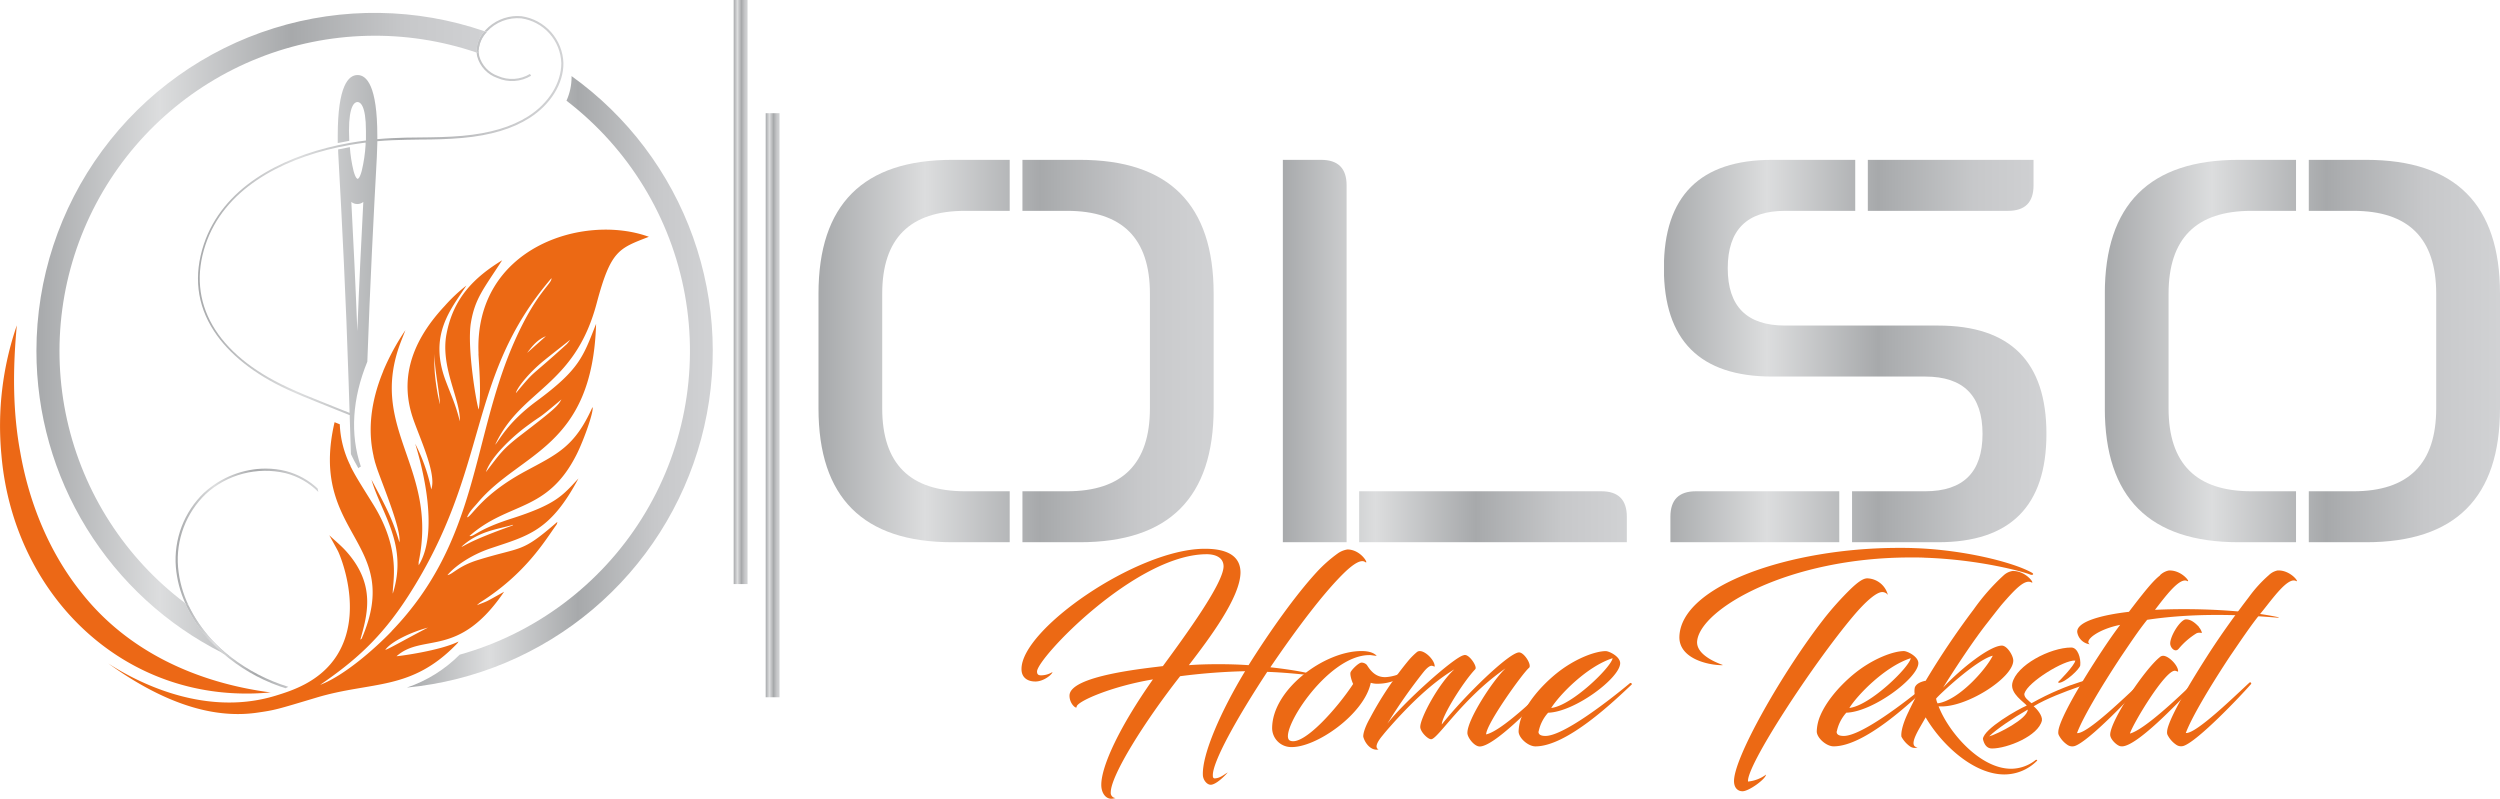 <svg xmlns="http://www.w3.org/2000/svg" xmlns:xlink="http://www.w3.org/1999/xlink" viewBox="0 0 720.68 230.25"><defs><style>.cls-1{fill:none;}.cls-2{clip-path:url(#clip-path);}.cls-3{fill:#ec6914;}.cls-4{clip-path:url(#clip-path-2);}.cls-5{fill:url(#linear-gradient);}.cls-6{clip-path:url(#clip-path-3);}.cls-7{fill:url(#linear-gradient-2);}.cls-8{clip-path:url(#clip-path-4);}.cls-9{fill:url(#linear-gradient-3);}.cls-10{clip-path:url(#clip-path-5);}.cls-11{fill:url(#linear-gradient-4);}.cls-12{clip-path:url(#clip-path-6);}.cls-13{fill:url(#linear-gradient-5);}.cls-14{clip-path:url(#clip-path-7);}.cls-15{fill:url(#linear-gradient-6);}.cls-16{clip-path:url(#clip-path-8);}.cls-17{fill:url(#linear-gradient-7);}.cls-18{clip-path:url(#clip-path-10);}.cls-19{fill:url(#linear-gradient-8);}.cls-20{clip-path:url(#clip-path-11);}.cls-21{fill:url(#linear-gradient-9);}.cls-22{clip-path:url(#clip-path-12);}.cls-23{fill:url(#linear-gradient-10);}.cls-24{fill:url(#linear-gradient-11);}.cls-25{clip-path:url(#clip-path-14);}.cls-26{fill:url(#linear-gradient-12);}.cls-27{clip-path:url(#clip-path-15);}.cls-28{fill:url(#linear-gradient-13);}.cls-29{clip-path:url(#clip-path-16);}.cls-30{fill:url(#linear-gradient-14);}.cls-31{clip-path:url(#clip-path-17);}.cls-32{fill:url(#linear-gradient-15);}.cls-33{fill:url(#linear-gradient-16);}.cls-34{fill:#ec6816;}</style><clipPath id="clip-path" transform="translate(-60.59 -182.84)"><rect class="cls-1" width="841.89" height="595.28"/></clipPath><clipPath id="clip-path-2" transform="translate(-60.59 -182.84)"><path class="cls-1" d="M335.12,228.92q-38.58,0-38.58,38.58v33.07q0,38.58,38.58,38.58h16.54V324.46H338.8q-23.88,0-23.89-23.89V267.5q0-23.88,23.89-23.88h12.86v-14.7Zm20.21,0v14.7h12.86q23.9,0,23.89,23.88v33.07q0,23.9-23.89,23.89H355.33v14.69h16.54q38.58,0,38.58-38.58V267.5q0-38.58-38.58-38.58Z"/></clipPath><linearGradient id="linear-gradient" y1="595.28" x2="1" y2="595.28" gradientTransform="matrix(113.91, 0, 0, -113.91, 235.95, 67907.95)" gradientUnits="userSpaceOnUse"><stop offset="0" stop-color="#a7a9ab"/><stop offset="0.27" stop-color="#dcddde"/><stop offset="0.56" stop-color="#a7a9ab"/><stop offset="0.81" stop-color="#c7c8ca"/><stop offset="1" stop-color="#d1d2d4"/></linearGradient><clipPath id="clip-path-3" transform="translate(-60.59 -182.84)"><path class="cls-1" d="M452.4,324.46v14.69h77.16v-7.34q0-7.35-7.35-7.35Zm-22-95.54V339.15h18.38V236.27q0-7.35-7.35-7.35Z"/></clipPath><linearGradient id="linear-gradient-2" x1="0" y1="595.28" x2="1" y2="595.28" gradientTransform="matrix(99.21, 0, 0, -99.21, 369.77, 59158.75)" xlink:href="#linear-gradient"/><clipPath id="clip-path-4" transform="translate(-60.59 -182.84)"><path class="cls-1" d="M549.47,324.46q-7.35,0-7.35,7.35v7.34H590.8V324.46Zm22-95.54q-31.23,0-31.23,31.23t31.23,31.24h44.1q16.53,0,16.53,16.53t-16.53,16.54H594.48v14.69h24.8q31.23,0,31.24-31.23t-31.24-31.23H575.19q-16.55,0-16.54-16.54t16.54-16.53H595.4v-14.7Zm27.56,0v14.7h40.42q7.35,0,7.35-7.35v-7.35Z"/></clipPath><linearGradient id="linear-gradient-3" x1="0" y1="595.28" x2="1" y2="595.28" gradientTransform="matrix(110.23, 0, 0, -110.23, 479.69, 65721.07)" xlink:href="#linear-gradient"/><clipPath id="clip-path-5" transform="translate(-60.59 -182.84)"><path class="cls-1" d="M705.94,228.92q-38.58,0-38.59,38.58v33.07q0,38.58,38.59,38.58h16.53V324.46H709.61q-23.88,0-23.88-23.89V267.5q0-23.88,23.88-23.88h12.86v-14.7Zm20.21,0v14.7H739q23.88,0,23.88,23.88v33.07q0,23.9-23.88,23.89H726.15v14.69h16.53q38.58,0,38.59-38.58V267.5q0-38.58-38.59-38.58Z"/></clipPath><linearGradient id="linear-gradient-4" x1="0" y1="595.28" x2="1" y2="595.28" gradientTransform="matrix(113.91, 0, 0, -113.91, 606.77, 67908.51)" xlink:href="#linear-gradient"/><clipPath id="clip-path-6" transform="translate(-60.59 -182.84)"><rect class="cls-1" x="272.09" y="182.84" width="4" height="168.37"/></clipPath><linearGradient id="linear-gradient-5" x1="0" y1="595.28" x2="1" y2="595.28" gradientTransform="matrix(4, 0, 0, -4, 211.5, 2465.29)" xlink:href="#linear-gradient"/><clipPath id="clip-path-7" transform="translate(-60.59 -182.84)"><rect class="cls-1" x="281.31" y="215.47" width="4" height="168.37"/></clipPath><linearGradient id="linear-gradient-6" x1="0" y1="595.28" x2="1" y2="595.28" gradientTransform="matrix(4, 0, 0, -4, 220.73, 2497.92)" xlink:href="#linear-gradient"/><clipPath id="clip-path-8" transform="translate(-60.59 -182.84)"><path class="cls-1" d="M225.36,205a16.73,16.73,0,0,1-1.47,6.87,90.92,90.92,0,0,1-30.8,159.7,39.26,39.26,0,0,1-15.21,9.48,97.48,97.48,0,0,0,47.47-176.28,1.77,1.77,0,0,1,0,.23"/></clipPath><linearGradient id="linear-gradient-7" x1="0" y1="595.28" x2="1" y2="595.28" gradientTransform="matrix(88.18, 0, 0, -88.18, 117.29, 52600.29)" xlink:href="#linear-gradient"/><clipPath id="clip-path-10" transform="translate(-60.59 -182.84)"><path class="cls-1" d="M141,380.6c.63.23,1.27.44,1.91.64l.8-.41a52,52,0,0,1-16.54-8.56c-.8-.37-1.59-.76-2.38-1.15A51.36,51.36,0,0,0,141,380.6"/></clipPath><linearGradient id="linear-gradient-8" x1="0" y1="595.28" x2="1" y2="595.28" gradientTransform="matrix(41.16, 0, 0, -41.16, 50.62, 24695.02)" xlink:href="#linear-gradient"/><clipPath id="clip-path-11" transform="translate(-60.59 -182.84)"><path class="cls-1" d="M119.49,324.8a26.82,26.82,0,0,0-8.2,21.57A31.62,31.62,0,0,0,114,356.73l1,.74a31.9,31.9,0,0,1-3.08-11.15,26.21,26.21,0,0,1,8-21.08,25.39,25.39,0,0,1,23-6,20.5,20.5,0,0,1,9.44,5.41c-.08-.34-.15-.69-.22-1a21.15,21.15,0,0,0-9.07-5,23.66,23.66,0,0,0-5.87-.73,26.33,26.33,0,0,0-17.72,6.92"/></clipPath><linearGradient id="linear-gradient-9" x1="0" y1="595.28" x2="1" y2="595.28" gradientTransform="matrix(41.16, 0, 0, -41.16, 50.62, 24656.53)" xlink:href="#linear-gradient"/><clipPath id="clip-path-12" transform="translate(-60.59 -182.84)"><path class="cls-1" d="M121.14,367.62a47.71,47.71,0,0,0,3.6,3.5c.79.39,1.58.78,2.38,1.15a44.4,44.4,0,0,1-5.53-5.06,40.46,40.46,0,0,1-6.62-9.74l-1-.74a40.17,40.17,0,0,0,7.17,10.89"/></clipPath><linearGradient id="linear-gradient-10" x1="0" y1="595.28" x2="1" y2="595.28" gradientTransform="matrix(131.42, 0, 0, -131.42, 10.5, 78415.18)" xlink:href="#linear-gradient"/><linearGradient id="linear-gradient-11" x1="0" y1="595.28" x2="1" y2="595.28" gradientTransform="matrix(41.16, 0, 0, -41.16, 50.62, 24683.34)" xlink:href="#linear-gradient"/><clipPath id="clip-path-14" transform="translate(-60.59 -182.84)"><path class="cls-1" d="M71.09,284a97.47,97.47,0,0,0,53.65,87.08,47.71,47.71,0,0,1-3.6-3.5A40.17,40.17,0,0,1,114,356.73,90.93,90.93,0,0,1,198,198a8.66,8.66,0,0,1,2.27-6.15A97.48,97.48,0,0,0,71.09,284"/></clipPath><linearGradient id="linear-gradient-12" x1="0" y1="595.28" x2="1" y2="595.28" gradientTransform="matrix(131.42, 0, 0, -131.42, 10.5, 78329.52)" xlink:href="#linear-gradient"/><clipPath id="clip-path-15" transform="translate(-60.59 -182.84)"><path class="cls-1" d="M198.1,198,198,198a6.63,6.63,0,0,0,.14,1.09,9.08,9.08,0,0,0,5.79,6.22,10.59,10.59,0,0,0,9.77-.64l-.34-.51a10,10,0,0,1-9.21.59,8.52,8.52,0,0,1-5.42-5.78,6.94,6.94,0,0,1-.13-1.87,9.12,9.12,0,0,0-.45.95"/></clipPath><linearGradient id="linear-gradient-13" x1="0" y1="595.27" x2="1" y2="595.27" gradientTransform="matrix(105.4, 0, 0, -105.4, 56.95, 62759.58)" xlink:href="#linear-gradient"/><clipPath id="clip-path-16" transform="translate(-60.59 -182.84)"><path class="cls-1" d="M165.32,241.06c-.58,11.08-1.22,24-1.72,37.23-.51-13.26-1.15-26.15-1.73-37.23a2.78,2.78,0,0,0,3.45,0M153,298.52c-3.14-1.25-6.33-2.55-9.4-4C122.89,285,114.24,270,119.84,253.37,125.15,237.58,141.15,229,158,225.3c1.11-.24,2.23-.46,3.35-.66,1.55-.27,3.09-.5,4.63-.7,0,.21,0,.41,0,.62a42.52,42.52,0,0,1-1.12,7.57c-.59,2.16-1.08,2.27-1.17,2.27s-.59-.11-1.18-2.27a41.31,41.31,0,0,1-1.07-6.88c-1.13.2-2.26.42-3.38.67,0,.72.05,1.46.09,2.2,1,17.88,2.2,41.42,2.94,64.92l.26,8.16,0,.66c-.73-.31-7.59-3-8.33-3.34a.7.7,0,0,1-.08.29l.08-.29m47.51-107-.24.29.61.22.08-.1a12,12,0,0,1,9.9-3.8,13.49,13.49,0,0,1,11.52,12.92c0,5.66-3.59,11.53-9.5,15.3-4.84,3.08-11.06,4.93-19,5.65-4.08.37-8.26.43-12.3.47-2.63,0-5.34.07-8,.19-1.4.07-2.81.16-4.24.29,0-.2,0-.41,0-.61V222c0-14.49-3.1-17.53-5.7-17.53s-5.71,3-5.71,17.53c0,.68,0,1.38,0,2.08,1.11-.23,2.21-.45,3.32-.64,0-1-.08-1.94-.08-2.88,0-7.5,1.71-8.31,2.45-8.31s2.44.81,2.44,8.31c0,.71,0,1.43,0,2.16,0,.21,0,.41,0,.62-1.57.19-3.14.43-4.71.7q-1.66.3-3.33.66c-17,3.67-33.26,12.43-38.67,28.49-3,9-2.06,17.46,2.91,25.08,4.3,6.62,11.61,12.44,21.13,16.84,3.1,1.43,6.31,2.74,9.48,4l8.52,3.42,0,.67.34,10.55c.59,1.29,1.3,2.61,2.14,4.06a2.71,2.71,0,0,1,.72-.47c-3.15-9.33-2.47-19.61,1.87-30.25.75-21.47,1.84-42.59,2.74-59,.07-1.34.12-2.65.14-3.93,0-.2,0-.41,0-.61,1.44-.13,2.86-.23,4.27-.29,2.66-.12,5.37-.15,8-.19,4,0,8.24-.1,12.34-.47,8-.73,14.34-2.61,19.26-5.75,6.09-3.88,9.84-9.94,9.78-15.82a14.11,14.11,0,0,0-12.05-13.51,10.69,10.69,0,0,0-1.27-.07,12.74,12.74,0,0,0-9.15,4.06"/></clipPath><linearGradient id="linear-gradient-14" x1="0" y1="595.28" x2="1" y2="595.28" gradientTransform="matrix(105.4, 0, 0, -105.4, 56.95, 62810.58)" xlink:href="#linear-gradient"/><clipPath id="clip-path-17" transform="translate(-60.59 -182.84)"><path class="cls-1" d="M198,198l.15.05a9.12,9.12,0,0,1,.45-.95,8.45,8.45,0,0,1,2.28-5l-.61-.22A8.66,8.66,0,0,0,198,198"/></clipPath><linearGradient id="linear-gradient-15" x1="0" y1="595.28" x2="1" y2="595.28" gradientTransform="matrix(131.42, 0, 0, -131.42, 10.5, 78245.62)" xlink:href="#linear-gradient"/><linearGradient id="linear-gradient-16" x1="0" y1="595.28" x2="1" y2="595.28" gradientTransform="matrix(105.4, 0, 0, -105.4, 56.95, 62752.89)" xlink:href="#linear-gradient"/></defs><g id="Layer_2" data-name="Layer 2"><g id="Layer_1-2" data-name="Layer 1"><g class="cls-2"><path class="cls-3" d="M425.93,376.47c-8.81,13.39-15.92,26.17-15.71,30,0,.54.2.81.68.75,1.51-.14,2.39-1,3.62-1.71-1.23,1.43-3.48,3.48-4.85,3.55-1,.07-2.18-1.16-2.32-2.66-.34-6.08,5.33-18.79,12.16-30.07a176.35,176.35,0,0,0-18.72,1.44c-10.25,13.05-20,28.63-20,33.48a1.48,1.48,0,0,0,1.37,1.64,3.42,3.42,0,0,1-1.17.2c-1.57.07-2.93-1.57-2.93-4,0-5.46,5.39-16.94,14.89-30.4-12,2-22.07,6.42-22,7.92,0,.75-2.05-.82-2.05-3.21-.07-5.81,22.34-7.93,26.92-8.54,6.77-9.22,17.56-24.05,17.49-28.83-.07-2.6-2.53-3.49-5.19-3.42-20.43.34-48.65,30.06-48.58,33.82,0,.89.48,1.09,1.16,1.09a6.22,6.22,0,0,0,3.28-.95c0,.61-2.46,2.73-4.92,2.73s-4-1.3-4-3.55c-.14-11.48,33.14-34.51,52.54-34.71,5.26-.07,10.53,1.23,10.59,6.76,0,7.18-9,19.13-14.89,26.79,2.87-.21,5.67-.28,8.61-.28,2.66,0,5.53.07,8.61.28,6.28-10,13.53-20.16,19.54-26.72a40.31,40.31,0,0,1,6.22-5.53,6.56,6.56,0,0,1,2.73-1.1c4,0,6.35,4.51,5.12,3.62s-3.48.69-5.67,2.74c-6.15,5.87-14.28,16.74-21.66,27.6,7.45.82,12.51,1.91,12.51,2.32-1.51,0-6.49-.75-13.4-1" transform="translate(-60.59 -182.84)"/><path class="cls-3" d="M455.32,371.69c-12.37,0-26.65,23-22.83,24.66S446.09,387,450.67,380c-.34-.61-1-2.66-.75-3.35s2.25-2.73,3.14-2.8a2.12,2.12,0,0,1,1.57.69c1.3,2.11,2.94,3.69,5.67,3.48,4.58-.41,7.11-3.07,7.86-3-.34,1-3.07,3.22-6.42,4.31a13.42,13.42,0,0,1-4,.61,5.91,5.91,0,0,1-2-.27c-1.85,9.09-16,18.93-23.23,18.52a5.5,5.5,0,0,1-5.2-5.4c0-11.14,15-22.27,25.76-22.27,2.6,0,3.69.75,4.17,1.16.34.2.14.2-.14.2-.68-.07-1.23-.2-1.7-.2" transform="translate(-60.59 -182.84)"/><path class="cls-3" d="M483.6,394.1c0-3.9,7.45-15.31,11-18.59-12.43,8.61-19.54,20.43-21.45,20.43-1,0-3.14-2.18-3.14-3.55,0-2.6,5.26-12.44,9.83-16.6-6.9,4.16-13.25,10.59-18.24,16.19-1.16,1.3-1.91,2.19-2.39,2.8-1.91,2.26-2.26,3.62-1.23,4.1-2.05.48-3.83-1.64-4.37-3.55-.14-.48.13-2.33,1.91-5.47a99,99,0,0,1,10.8-16.26,20,20,0,0,1,2.66-2.73,1.29,1.29,0,0,1,.89-.34c1.71,0,4.3,2.66,4.3,4.37,0,.27-.27-.07-.82-.14s-1.43.62-2.32,1.71a153.71,153.71,0,0,0-10.52,15c4.37-5.8,19.13-19.13,22-19.74a.83.83,0,0,1,.41-.07c1.36,0,3.62,3.41,2.94,4.1-3.49,3.69-9.64,13.53-9.64,15.92,6.42-8.13,19.41-20.77,22.28-20.77,1.5,0,3.75,3.69,2.87,4.44-1.71,1.36-12.37,16.19-12.37,19.2,4.44-1,14.42-10.66,18.79-14.83.48-.34.82.21.61.41-5.94,6.49-17.21,17.9-21.25,17.9-1.57,0-3.55-2.59-3.55-3.89" transform="translate(-60.59 -182.84)"/><path class="cls-3" d="M504.1,393.69c-.07.82.55,1.3,2,1.3,5,0,17.49-9.5,24.39-15.24.21-.14.68.2.48.41C525.9,384.94,512.3,398,503.21,398c-2.12,0-4.85-2.46-4.85-4.3a12.6,12.6,0,0,1,1-4.51c1.64-3.9,5.12-8.2,9.43-11.82,5.67-4.72,11.75-6.83,14.69-6.83,1,0,4.16,1.57,4.16,3.48,0,4.24-13.12,14.07-20.77,14.28a11.53,11.53,0,0,0-2.73,5.4m3.62-6.77c5.95-.68,17.29-11.75,17.7-14.35-7.59,2.46-15.44,10.73-17.7,14.35" transform="translate(-60.59 -182.84)"/><path class="cls-3" d="M615.4,343.6c-1.3-.06-2.66-.06-4-.06-35.26,0-60.47,14.82-61.56,24-.55,4.37,6.83,6.76,7.38,7a.46.46,0,0,1-.28.06c-4.58-.06-12.36-2.18-12.23-8.19.41-14.76,31.91-25.63,63.27-25.63,1.51,0,2.94,0,4.44.07,14.42.48,28.5,4.1,33.76,7,.95.48.41.89-.35.62-1.16-.55-13.93-4.31-30.47-4.86m-29,17.63a89.16,89.16,0,0,1,7.72-8.61c2-1.91,3.56-3.07,4.79-3.07a6.34,6.34,0,0,1,5.94,4.78,2,2,0,0,0-1.64-.82c-1.57,0-4.58,2.46-8.4,7-11.62,13.8-30.82,43.11-30.27,47.62a10.46,10.46,0,0,0,5.19-2c-.14,1.3-4.85,4.72-6.69,4.79-1.17.06-2.4-.69-2.53-2.6-.48-6.49,14.14-32.05,25.89-47.08" transform="translate(-60.59 -182.84)"/><path class="cls-3" d="M590.05,393.69c-.07.82.55,1.3,2.05,1.3,5,0,17.49-9.5,24.39-15.24.21-.14.69.2.48.41-5.12,4.78-18.72,17.83-27.81,17.83-2.11,0-4.85-2.46-4.85-4.3a12.6,12.6,0,0,1,1-4.51c1.64-3.9,5.12-8.2,9.43-11.82,5.67-4.72,11.75-6.83,14.69-6.83,1,0,4.17,1.57,4.17,3.48,0,4.24-13.12,14.07-20.77,14.28a11.64,11.64,0,0,0-2.74,5.4m3.62-6.77c6-.68,17.29-11.75,17.7-14.35-7.58,2.46-15.44,10.73-17.7,14.35" transform="translate(-60.59 -182.84)"/><path class="cls-3" d="M615.68,379.13a231,231,0,0,1,13.93-20.7,60.56,60.56,0,0,1,8.61-9.77,4.89,4.89,0,0,1,2.6-1.23c4,0,6.56,4,5.33,3.28-1.85-.89-4.44,1.71-8.47,6.36-.75.88-4.1,5.19-4.1,5.19-4.1,5.19-9.23,13-12.85,18.79,5.4-5.74,13.6-12.1,16.95-12.1,1.5,0,3.28,2.87,3.28,4.31,0,5.05-13.94,13.87-21.53,13.19,2.94,7.58,12,18,20.91,18a11.48,11.48,0,0,0,7-2.46c.2-.2.75-.13.41.21a13.26,13.26,0,0,1-9.36,3.89c-8.82,0-18-8.47-22.69-16.46-1.64,3.07-5.39,8.33-2.32,8.67a2.38,2.38,0,0,1-2.25-.34,8.16,8.16,0,0,1-2.4-2.73c-.13-.55-.13-2.8,2.05-7.24.62-1.37,1.37-2.74,2-4.1a5.41,5.41,0,0,1-.2-2.87c.41-1.1,1.71-1.64,3-1.92m3.14,5.13a4.49,4.49,0,0,0,.41,1.37c6-.82,13.87-9.64,15.92-13.74-4.72,1.16-15.65,11.41-16.33,12.37" transform="translate(-60.59 -182.84)"/><path class="cls-3" d="M644.17,382.69c-.28,1.16,1.36,2.25,2.05,2.87,10.93-6.15,19.67-7.66,20.56-7.66.14,0,.41.14.41.35.62.2-12.91,3.75-20.36,8.19.89.69,2.6,2.67,2.39,4.1-1,4.45-10,8.07-14.41,8.07-1.51,0-2.26-1.23-2.6-2.74.2-2.93,10.25-8.67,12.64-9.63-.75-1-4.78-3.42-4.17-6.42,1.1-5.2,10.93-10.32,17-10.32,1.91,0,2.8,3.14,2.59,5.12-.06,1-4.37,5.06-6.21,5.06-.07,0-.21-.27-.14-.27s4.78-4.79,4.92-6.15c-3.14-.28-13.73,6.22-14.62,9.43M634,395.12c2.66-.75,11.13-5.12,11.13-7.72-4.1,2.32-9.15,5.74-11.13,7.72" transform="translate(-60.59 -182.84)"/><path class="cls-3" d="M683.25,348.66a5.08,5.08,0,0,1,2.53-1.36c3.82-.21,6.56,3.75,5.26,3-2.19-1-6.22,4.44-9.23,8.34,11-.55,25.42,0,35.19,2.05.55.13.82.27,0,.2-13.53-1.16-26-1.09-37.44.62-2.53,3.14-4.78,6.56-7.52,10.59-5.94,9-11.07,17.69-12.7,22.07,2.93.34,14.27-10.8,18.31-14.49a.31.31,0,0,1,.47.41c-3.34,3.83-15.23,16.26-19.33,17.77a2.42,2.42,0,0,1-2.19-.28,7.48,7.48,0,0,1-2.46-2.73,1.66,1.66,0,0,1-.2-1c0-2.05,3.07-8.74,11.48-21.72,1.84-2.8,3.82-5.81,6.35-9.16-6.49,1.3-10.52,4.58-8.75,5.6a4.2,4.2,0,0,1-3.62-3.48c-.27-3.08,7.25-5,14.9-5.88,5.33-7,7.24-9.15,9-10.52" transform="translate(-60.59 -182.84)"/><path class="cls-3" d="M671.7,397.92c-1.09-.34-2.8-2.05-2.8-3.28,0-4,9.91-18.85,14.28-22.34a1.43,1.43,0,0,1,1-.41c1.57,0,4.3,2.74,4.3,4.44,0,.28-.34-.06-.89-.13-2.8-.28-12.16,15.3-13,18.1,4.17-1.09,14.14-10.59,18.31-14.62.48-.34.82.21.62.41-6,6.42-16.81,17.56-21.05,17.9a3.53,3.53,0,0,1-.82-.07m22.82-34.3c.62.69,1,1.71.75,1.71a2,2,0,0,0-1.43.07,21,21,0,0,0-5.13,4.44c-1,1.23-2.39-.2-2.46-1.43-.06-2,2.53-6.43,4.31-7,1.57-.21,3.07,1.16,4,2.18" transform="translate(-60.59 -182.84)"/><path class="cls-3" d="M708.94,354.88a37.5,37.5,0,0,1,5.67-6.22,5.11,5.11,0,0,1,2.53-1.37c3.82-.2,6.56,3.76,5.26,3-2.39-1.09-6.83,5.33-9.84,9s-5.74,7.79-9.16,12.78c-5.94,9-11.07,17.69-12.7,22.07,2.93.34,14.28-10.8,18.31-14.49a.31.31,0,0,1,.47.41c-3.34,3.83-15.23,16.26-19.33,17.77a2.42,2.42,0,0,1-2.19-.28,7.56,7.56,0,0,1-2.46-2.73,1.66,1.66,0,0,1-.2-1c0-2.05,3.14-8.67,11.48-21.72,4.23-6.63,8.61-12.58,12.16-17.22" transform="translate(-60.59 -182.84)"/></g><g class="cls-4"><rect class="cls-5" x="235.95" y="46.08" width="113.91" height="110.23"/></g><g class="cls-6"><rect class="cls-7" x="369.77" y="46.08" width="99.21" height="110.23"/></g><g class="cls-8"><rect class="cls-9" x="479.69" y="46.08" width="110.23" height="110.23"/></g><g class="cls-10"><rect class="cls-11" x="606.77" y="46.08" width="113.91" height="110.23"/></g><g class="cls-12"><rect class="cls-13" x="211.5" width="4" height="168.37"/></g><g class="cls-14"><rect class="cls-15" x="220.73" y="32.63" width="4" height="168.37"/></g><g class="cls-16"><rect class="cls-17" x="117.29" y="21.95" width="88.18" height="176.28"/></g><g class="cls-2"><path class="cls-3" d="M198.51,284.78c.16,3.45.88,11.5.08,16.09-.47-.69-3.46-17.68-2.25-25,1.17-7,3.68-9.77,9-18-8,4.91-14,10.79-16,21.08-1.94,9.67,4.08,19.06,3.81,25.35-1.26-5-2.32-7-4.11-11.77-4.88-13.13,1.39-20.38,6-27.37a45.39,45.39,0,0,0-6.23,5.85c-11,11.74-12.44,22.55-9.25,32.18,1.8,5.46,7,16.21,5.35,20.72a50.51,50.51,0,0,0-4.62-13.13c.28,1.05,7.83,24,1,35a5.79,5.79,0,0,1,0-1c5.59-26.83-14-37.86-5.66-62,.54-1.55,1.18-3.07,1.83-4.76a68.08,68.08,0,0,0-6.39,11.75c0,.09-.05.19-.09.28-3.51,8.6-4.41,16.77-2.68,24.33l0,.12c.11.44.22.88.34,1.32,0,.16.09.31.13.47.1.33.2.66.31,1s.17.53.26.79c1.92,5.43,7,17.63,6.39,21.1-2.14-7.28-4.29-10.94-8.06-18.07,2.83,9.73,10.63,18.77,6.15,32.85-.21-2.86,2.71-12.21-5.61-25.66-1.93-3.12-3.53-5.63-4.85-7.88v0l-.15-.26-.33-.57c-.07-.14-.15-.27-.22-.4l-.49-.9-.11-.22-.42-.81,0-.11a29.44,29.44,0,0,1-3.1-12l-1.5-.6c-7.61,32.66,20,34.19,7.83,62.35,0,.08-.15.14-.41.36,2-7.15,4.53-15.68-3.84-25.24-1.54-1.77-3.4-3.27-5.11-4.88.83,1.51,1.68,3,2.49,4.53.53,1,7.63,17.43-.22,30C152.91,379.45,144.55,382,140,383.4c-22.1,6.76-42.91-5.88-48.19-9.3,19.4,14,33.49,15.55,42.93,14.18,5.17-.75,5.37-.83,17.07-4.34,16.14-4.84,27.34-1.79,40.62-15.65a3.64,3.64,0,0,0,.33-.51C187.52,370.42,175.6,372,175,372l-.09,0c7.68-6.78,17.83.82,31-18.58-6.17,3.44-4.21,2.42-7.82,3.88a7.86,7.86,0,0,1,1-.85c13.07-8.27,18.68-17.87,21.78-22.16a1.74,1.74,0,0,0,.38-1c-10.5,9.12-10,7-22.77,10.95-5.79,1.77-7.37,4.17-8.9,4.39,2-2.45,6.68-5.78,12.35-7.69,10.93-3.68,17.29-4.92,25.41-20.17-4.63,5-6.47,7.45-19.35,11.58-10,3.2-10.77,5.36-12.06,5,11.31-10,22.41-6.64,30.9-23.54,2.15-4.29,5.08-12.68,4.55-13.6-5.14,11.53-10.26,13.56-19.43,18.52-12.76,6.9-15.42,13.17-16.72,13.23.67-1.71,2-2.91,3.11-4.24,12.26-14.58,33-15.73,34.09-51.52-3.77,9.51-4.73,13.1-17.2,22.3-8.48,6.26-10.77,11.41-11.89,12.54,7.43-16.08,22.84-16.64,29.25-40.76,4.08-15.32,6.37-15.8,15.05-19.18-18.82-6.84-50.45,3.06-49.1,33.7m-12.6,0c-.28,3.55,1.16,9.78,1.5,14.58-.27-.71-2.13-8.86-1.5-14.58m-14.29,85.37c1.79-2.5,7.83-5.24,12.3-6.41-6.87,3.57-11.6,6.34-12.3,6.41m36.52-36,.37,0-.34.21c-13.36,4.78-13.75,6-14.59,6.08,4.88-4.5,10.23-5,14.56-6.25m4.1-28.4c5.6-4.15,2.27-1.18,10.16-7.82-1,1.85-1.87,2.76-11.51,10.14-5.57,4.27-6.23,5.57-10.26,10.8,1.45-4.46,7.71-10.23,11.61-13.12M173.5,364.8c-5.22,5.42-13.81,12.83-20.52,15.43l-.06,0c9.73-6.69,17.42-13.27,25.3-25.5,23.91-37.12,16.47-62.72,41.34-91.7.19,1.63-4.4,4-10.75,18.43-12.35,28.09-10.08,57.1-35.31,83.3m44.45-85-5.4,4.81c1.46-2,3-3.86,5.4-4.81m6.14,2.18c-11.71,10.64-8.64,6.9-14.78,14.23.17-1.29,3.46-5.63,8.07-9.38,2.47-2,5-3.94,7.56-6a7.82,7.82,0,0,1-.85,1.12" transform="translate(-60.59 -182.84)"/></g><g class="cls-18"><rect class="cls-19" x="64.16" y="188.27" width="18.92" height="10.13"/></g><g class="cls-20"><rect class="cls-21" x="50.08" y="134.34" width="41.7" height="40.28"/></g><g class="cls-22"><rect class="cls-23" x="53.38" y="173.88" width="13.16" height="15.55"/></g><g class="cls-22"><rect class="cls-24" x="53.38" y="173.88" width="13.15" height="15.55"/></g><g class="cls-25"><rect class="cls-26" x="10.5" y="3.71" width="129.13" height="184.56"/></g><g class="cls-27"><rect class="cls-28" x="137.36" y="14.23" width="15.71" height="9.59"/></g><g class="cls-29"><rect class="cls-30" x="53.66" y="4.64" width="108.75" height="130.32"/></g><g class="cls-31"><rect class="cls-32" x="137.23" y="8.99" width="3.02" height="6.2"/></g><g class="cls-31"><rect class="cls-33" x="137.23" y="8.99" width="3.02" height="6.2"/></g><g class="cls-2"><path class="cls-34" d="M138.77,382.43C97,386.45,64.49,354.75,61,314a89.07,89.07,0,0,1,4.44-37.37c-1.17,12.43-1.22,24.74,1,36.63,2.56,14.63,8.37,28.92,17.72,40.54,13.32,16.86,33.26,25.91,54.59,28.67" transform="translate(-60.59 -182.84)"/></g></g></g></svg>